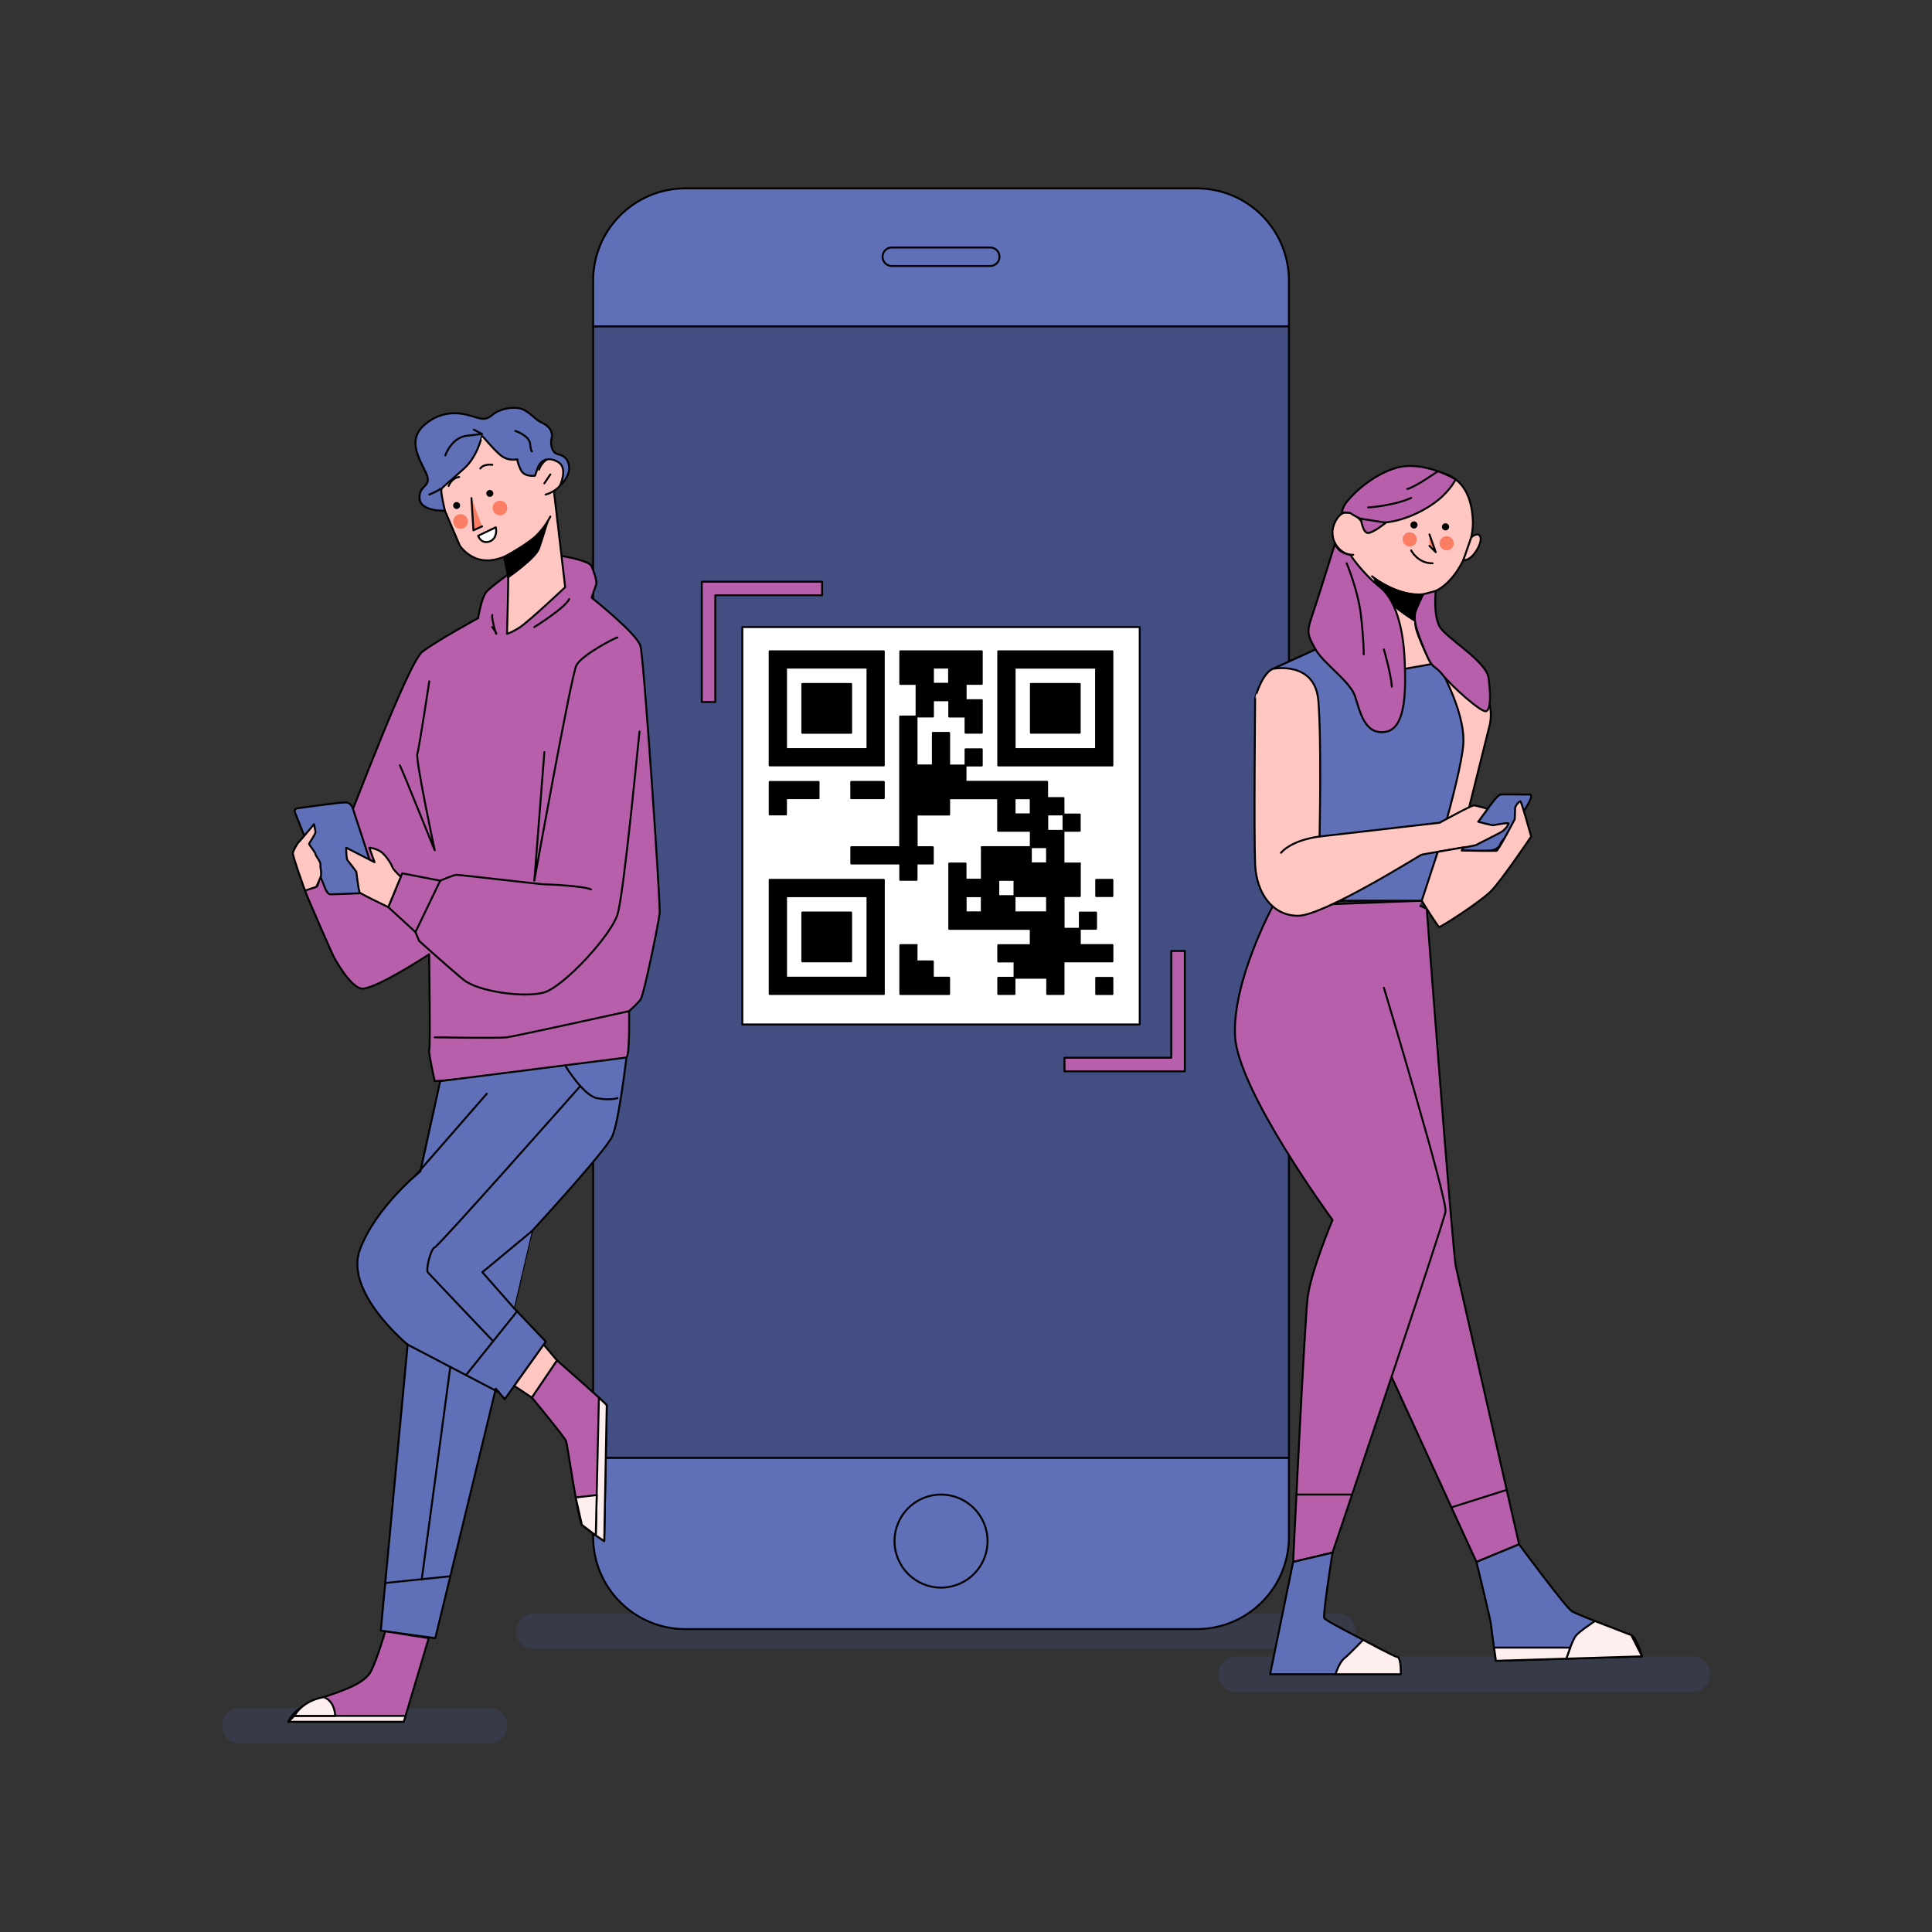 <svg xmlns="http://www.w3.org/2000/svg" xmlns:xlink="http://www.w3.org/1999/xlink" x="0px" y="0px" viewBox="0 0 500 500" style="enable-background:new 0 0 500 500;" xml:space="preserve"><rect x="0" y="0" width="500" height="500" fill="#333333" stroke="none"/><g id="BACKGROUND"></g><g id="OBJECTS">	<g>		<path style="opacity:0.27;fill:#434E82;" d="M346.212,426.785H138.169c-2.545,0-4.608-2.063-4.608-4.608l0,0   c0-2.545,2.063-4.608,4.608-4.608h208.043c2.545,0,4.608,2.063,4.608,4.608l0,0C350.82,424.722,348.757,426.785,346.212,426.785z"></path>					<path style="fill:#5F6FB8;stroke:#000000;stroke-width:0.5;stroke-linecap:round;stroke-linejoin:round;stroke-miterlimit:10;" d="   M333.573,72.621c0-13.181-10.685-23.866-23.866-23.866H177.369c-13.181,0-23.866,10.685-23.866,23.866v11.862h180.069V72.621z"></path>					<rect x="153.503" y="84.483" style="fill:#434E82;stroke:#000000;stroke-width:0.5;stroke-linecap:round;stroke-linejoin:round;stroke-miterlimit:10;" width="180.069" height="292.828"></rect>					<path style="fill:#5F6FB8;stroke:#000000;stroke-width:0.5;stroke-linecap:round;stroke-linejoin:round;stroke-miterlimit:10;" d="   M153.503,377.311v20.436c0,13.181,10.685,23.866,23.866,23.866h132.338c13.181,0,23.866-10.685,23.866-23.866v-20.436H153.503z"></path>					<path style="fill:#5F6FB8;stroke:#000000;stroke-width:0.5;stroke-linecap:round;stroke-linejoin:round;stroke-miterlimit:10;" d="   M256.276,68.843H230.8c-1.323,0-2.396-1.073-2.396-2.396l0,0c0-1.323,1.073-2.396,2.396-2.396h25.475   c1.323,0,2.396,1.073,2.396,2.396l0,0C258.672,67.77,257.599,68.843,256.276,68.843z"></path>					<circle style="fill:#5F6FB8;stroke:#000000;stroke-width:0.5;stroke-linecap:round;stroke-linejoin:round;stroke-miterlimit:10;" cx="243.538" cy="398.835" r="12.037"></circle>					<rect x="192.116" y="162.288" style="fill:#FFFFFF;stroke:#000000;stroke-width:0.5;stroke-linecap:round;stroke-linejoin:round;stroke-miterlimit:10;" width="102.845" height="102.845"></rect>					<polygon style="fill:#B85FAB;stroke:#000000;stroke-width:0.5;stroke-linecap:round;stroke-linejoin:round;stroke-miterlimit:10;" points="   212.762,150.541 185.124,150.541 181.618,150.541 181.618,154.047 181.618,181.684 185.124,181.684 185.124,154.047    212.762,154.047   "></polygon>					<polygon style="fill:#B85FAB;stroke:#000000;stroke-width:0.5;stroke-linecap:round;stroke-linejoin:round;stroke-miterlimit:10;" points="   275.489,277.255 303.127,277.255 306.633,277.255 306.633,273.749 306.633,246.111 303.127,246.111 303.127,273.749    275.489,273.749   "></polygon>		<g>			<g>				<path style="stroke:#000000;stroke-width:0.5;stroke-linecap:round;stroke-linejoin:round;stroke-miterlimit:10;" d="     M199.188,198.087c0-9.855,0-19.685,0-29.534c9.846,0,19.676,0,29.534,0c0,9.832,0,19.671,0,29.534     C218.893,198.087,209.055,198.087,199.188,198.087z M203.423,172.775c0,7.049,0,14.07,0,21.083c7.046,0,14.068,0,21.083,0     c0-7.041,0-14.054,0-21.083C217.474,172.775,210.462,172.775,203.423,172.775z"></path>				<path style="stroke:#000000;stroke-width:0.5;stroke-linecap:round;stroke-linejoin:round;stroke-miterlimit:10;" d="     M287.882,198.097c-9.854,0-19.684,0-29.533,0c0-9.845,0-19.675,0-29.534c9.831,0,19.669,0,29.533,0     C287.882,178.39,287.882,188.229,287.882,198.097z M283.666,172.785c-7.051,0-14.072,0-21.083,0c0,7.047,0,14.068,0,21.082     c7.042,0,14.054,0,21.083,0C283.666,186.835,283.666,179.822,283.666,172.785z"></path>				<path style="stroke:#000000;stroke-width:0.5;stroke-linecap:round;stroke-linejoin:round;stroke-miterlimit:10;" d="     M199.197,227.706c9.855,0,19.685,0,29.534,0c0,9.846,0,19.676,0,29.534c-9.832,0-19.67,0-29.534,0     C199.197,247.412,199.197,237.573,199.197,227.706z M224.509,231.941c-7.049,0-14.07,0-21.083,0c0,7.046,0,14.068,0,21.083     c7.041,0,14.054,0,21.083,0C224.509,245.993,224.509,238.98,224.509,231.941z"></path>				<path style="stroke:#000000;stroke-width:0.5;stroke-linecap:round;stroke-linejoin:round;stroke-miterlimit:10;" d="     M237.206,185.442c0-2.803,0-5.606,0-8.449c-1.414,0-2.803,0-4.211,0c0-2.828,0-5.616,0-8.432c7.018,0,14.04,0,21.085,0     c0,2.793,0,5.589,0,8.413c-1.388,0-2.768,0-4.175,0c0,1.415,0,2.803,0,4.231c1.386,0,2.775,0,4.181,0c0,2.828,0,5.616,0,8.43     c-1.388,0-2.776,0-4.204,0c0-1.389,0-2.777,0-4.192c-1.419,0-2.799,0-4.218,0c0-1.415,0-2.803,0-4.212c-1.419,0-2.799,0-4.218,0     c0,1.38,0,2.769,0,4.201c-1.442,0-2.846,0-4.249,0C237.196,185.432,237.206,185.442,237.206,185.442z M241.443,176.96     c1.415,0,2.802,0,4.181,0c0-1.413,0-2.8,0-4.181c-1.407,0-2.786,0-4.181,0C241.443,174.176,241.443,175.554,241.443,176.96z"></path>				<path style="stroke:#000000;stroke-width:0.5;stroke-linecap:round;stroke-linejoin:round;stroke-miterlimit:10;" d="     M237.197,244.587c0,1.395,0,2.789,0,4.223c1.414,0,2.803,0,4.218,0c0,1.419,0,2.799,0,4.218c1.414,0,2.803,0,4.214,0     c0,1.427,0,2.816,0,4.223c-4.205,0-8.402,0-12.626,0c0-4.201,0-8.405,0-12.654c1.397,0,2.801,0,4.204,0     C237.207,244.597,237.197,244.587,237.197,244.587z"></path>				<path style="stroke:#000000;stroke-width:0.5;stroke-linecap:round;stroke-linejoin:round;stroke-miterlimit:10;" d="     M211.855,206.559c-2.802,0-5.605,0-8.446,0c0,1.412,0,2.8,0,4.209c-1.418,0-2.798,0-4.207,0c0-2.786,0-5.582,0-8.404     c4.192,0,8.396,0,12.643,0c0,1.399,0,2.802,0,4.205L211.855,206.559z"></path>				<path style="stroke:#000000;stroke-width:0.5;stroke-linecap:round;stroke-linejoin:round;stroke-miterlimit:10;" d="     M220.304,206.569c0-1.394,0-2.788,0-4.207c2.81,0,5.604,0,8.423,0c0,1.384,0,2.771,0,4.196c-2.814,0-5.624,0-8.433,0     C220.294,206.559,220.304,206.569,220.304,206.569z"></path>				<path style="stroke:#000000;stroke-width:0.5;stroke-linecap:round;stroke-linejoin:round;stroke-miterlimit:10;" d="     M283.701,227.706c1.397,0,2.776,0,4.181,0c0,1.39,0,2.777,0,4.187c-1.387,0-2.774,0-4.181,0     C283.701,230.506,283.701,229.127,283.701,227.706z"></path>				<path style="stroke:#000000;stroke-width:0.5;stroke-linecap:round;stroke-linejoin:round;stroke-miterlimit:10;" d="     M249.882,198.118c0-1.393,0-2.786,0-4.206c1.4,0,2.787,0,4.198,0c0,1.383,0,2.77,0,4.196c-1.404,0-2.806,0-4.208,0     L249.882,198.118z"></path>				<path style="stroke:#000000;stroke-width:0.5;stroke-linecap:round;stroke-linejoin:round;stroke-miterlimit:10;" d="     M279.461,240.373c0-1.393,0-2.786,0-4.206c1.4,0,2.787,0,4.197,0c0,1.383,0,2.769,0,4.196c-1.404,0-2.806,0-4.207,0     C279.451,240.363,279.461,240.373,279.461,240.373z"></path>				<path style="stroke:#000000;stroke-width:0.5;stroke-linecap:round;stroke-linejoin:round;stroke-miterlimit:10;" d="     M275.225,210.793c1.394,0,2.787,0,4.206,0c0,1.402,0,2.789,0,4.216c-1.402,0-2.804,0-4.206,0l0.01,0.01c0-1.412,0-2.824,0-4.236     L275.225,210.793z"></path>				<path style="stroke:#000000;stroke-width:0.5;stroke-linecap:round;stroke-linejoin:round;stroke-miterlimit:10;" d="     M262.55,253.037c0,1.393,0,2.786,0,4.206c-1.4,0-2.787,0-4.197,0c0-1.383,0-2.769,0-4.196c1.404,0,2.806,0,4.207,0     L262.55,253.037z"></path>				<path style="stroke:#000000;stroke-width:0.5;stroke-linecap:round;stroke-linejoin:round;stroke-miterlimit:10;" d="     M287.882,257.254c-1.404,0-2.782,0-4.181,0c0-1.394,0-2.773,0-4.181c1.38,0,2.767,0,4.181,0     C287.882,254.449,287.882,255.836,287.882,257.254z"></path>				<path style="stroke:#000000;stroke-width:0.5;stroke-linecap:round;stroke-linejoin:round;stroke-miterlimit:10;" d="     M220.275,189.645c-4.223,0-8.419,0-12.633,0c0-4.212,0-8.408,0-12.632c4.199,0,8.404,0,12.633,0     C220.275,181.209,220.275,185.413,220.275,189.645z"></path>				<path style="stroke:#000000;stroke-width:0.5;stroke-linecap:round;stroke-linejoin:round;stroke-miterlimit:10;" d="     M266.796,189.636c0-4.221,0-8.417,0-12.632c4.212,0,8.408,0,12.632,0c0,4.198,0,8.402,0,12.632     C275.233,189.636,271.029,189.636,266.796,189.636z"></path>				<path style="stroke:#000000;stroke-width:0.5;stroke-linecap:round;stroke-linejoin:round;stroke-miterlimit:10;" d="     M207.639,248.793c0-4.222,0-8.418,0-12.633c4.212,0,8.408,0,12.632,0c0,4.198,0,8.403,0,12.633     C216.076,248.793,211.872,248.793,207.639,248.793z"></path>			</g>			<g>				<polygon style="stroke:#000000;stroke-width:0.5;stroke-linecap:round;stroke-linejoin:round;stroke-miterlimit:10;" points="     237.206,244.587 237.197,244.587 237.207,244.597 237.207,244.587     "></polygon>				<polygon style="stroke:#000000;stroke-width:0.5;stroke-linecap:round;stroke-linejoin:round;stroke-miterlimit:10;" points="     262.56,253.047 262.56,253.037 262.55,253.037     "></polygon>				<polygon style="stroke:#000000;stroke-width:0.5;stroke-linecap:round;stroke-linejoin:round;stroke-miterlimit:10;" points="     254.099,219.245 254.11,219.245 254.11,219.235     "></polygon>				<polygon style="stroke:#000000;stroke-width:0.5;stroke-linecap:round;stroke-linejoin:round;stroke-miterlimit:10;" points="     237.196,185.432 237.196,185.442 237.206,185.442     "></polygon>				<polygon style="stroke:#000000;stroke-width:0.5;stroke-linecap:round;stroke-linejoin:round;stroke-miterlimit:10;" points="     279.45,223.461 279.45,223.471 279.46,223.471     "></polygon>				<polygon style="stroke:#000000;stroke-width:0.5;stroke-linecap:round;stroke-linejoin:round;stroke-miterlimit:10;" points="     279.451,240.363 279.451,240.373 279.461,240.373     "></polygon>				<polygon style="stroke:#000000;stroke-width:0.5;stroke-linecap:round;stroke-linejoin:round;stroke-miterlimit:10;" points="     249.872,198.108 249.872,198.118 249.882,198.118     "></polygon>				<path style="stroke:#000000;stroke-width:0.5;stroke-linecap:round;stroke-linejoin:round;stroke-miterlimit:10;" d="     M237.206,227.697c0-1.395,0-2.789,0-4.223c1.406,0,2.794,0,4.202,0c0-1.419,0-2.799,0-4.218c-1.382,0-2.77,0-4.182,0     c0-2.836,0-5.632,0-8.455c2.795,0,5.583,0,8.41,0c0-1.414,0-2.803,0-4.214c4.244,0,8.449,0,12.68,0c0,2.794,0,5.582,0,8.41     c2.823,0,5.619,0,8.458,0c0,1.438,0,2.838,0,4.237c-4.046,0.002-8.092,0.004-12.138,0.006c-0.175,0-0.351,0.004-0.526,0.006     c0,2.798,0,5.597,0,8.42c-1.414,0-2.802,0-4.229,0c0-1.391,0-2.779,0-4.184c-1.417,0-2.795,0-4.211,0v16.904     c7.052,0,14.065,0,21.087,0c0,1.407,0,2.795,0,4.222c-2.82,0-5.616,0-8.409,0c0,1.419,0,2.799,0,4.217c1.407,0,2.795,0,4.213,0     c0,1.43,0,2.821,0,4.212c2.808,0,5.616,0,8.462,0c0,1.443,0,2.831,0,4.212c1.419,0,2.799,0,4.217,0c0-2.816,0-5.613,0-8.448     c4.244,0,8.449,0,12.649,0c0-1.418,0-2.798,0-4.217c-2.816,0-5.612,0-8.438,0c0-1.43,0-2.821,0-4.212c-1.398,0-2.797,0-4.196,0     c0-2.846,0-5.641,0-8.473c1.411,0,2.798,0,4.196,0c0-2.835,0-5.632,0-8.429c-1.399,0-2.799,0-4.225,0c0-2.854,0-5.653,0-8.452     c-1.39,0-2.78,0-4.195,0c0-1.411,0-2.798,0-4.236c1.398,0,2.796,0,4.195,0c0-1.4,0-2.799,0-4.238c-1.431,0-2.819,0-4.233,0     c0-1.419,0-2.799,0-4.216c-7.048,0-14.069,0-21.12,0c0-1.429,0-2.82,0-4.211c-1.399,0-2.799,0-4.235,0c0-2.85,0-5.646,0-8.439     c-1.418,0-2.797,0-4.214,0c0,2.814,0,5.61,0,8.408c-1.426,0-2.814,0-4.221,0c0-0.167,0-0.309,0-0.451     c-0.002-4.065-0.004-8.13-0.006-12.194c-1.399,0-2.799,0-4.232,0c0,11.286,0,22.53,0,33.812c-4.238,0-8.442,0-12.647,0     c0,1.417,0,2.797,0,4.214c4.221,0,8.425,0,12.668,0c0,1.425,0,2.814,0,4.23c1.429,0,2.82,0,4.211,0 M266.751,210.763     c-1.377,0-2.764,0-4.181,0c0-1.404,0-2.782,0-4.18c1.394,0,2.773,0,4.181,0C266.751,207.962,266.751,209.35,266.751,210.763z      M254.088,236.122c-1.394,0-2.773,0-4.181,0c0-1.38,0-2.767,0-4.18c1.377,0,2.764,0,4.181,0     C254.088,233.345,254.088,234.724,254.088,236.122z M258.355,227.714c1.383,0,2.769,0,4.195,0c0,1.401,0,2.799,0,4.197     c-1.39,0-2.78,0-4.195,0C258.355,230.512,258.355,229.125,258.355,227.714z M270.979,236.118c-2.79,0-5.584,0-8.418,0     c0-1.399,0-2.797,0-4.196c2.797,0,5.594,0,8.418,0C270.979,233.32,270.979,234.707,270.979,236.118z M270.979,223.441     c-1.382,0-2.769,0-4.195,0c0-1.401,0-2.799,0-4.197c1.39,0,2.78,0,4.195,0C270.979,220.644,270.979,222.03,270.979,223.441z"></path>				<polygon style="stroke:#000000;stroke-width:0.5;stroke-linecap:round;stroke-linejoin:round;stroke-miterlimit:10;" points="     275.236,210.784 275.225,210.784 275.225,210.793     "></polygon>				<polygon style="stroke:#000000;stroke-width:0.5;stroke-linecap:round;stroke-linejoin:round;stroke-miterlimit:10;" points="     275.225,215.009 275.225,215.019 275.236,215.019     "></polygon>			</g>		</g>	</g>	<path style="opacity:0.27;fill:#434E82;" d="M126.638,451.246H62.057c-2.545,0-4.608-2.063-4.608-4.608l0,0  c0-2.545,2.063-4.608,4.608-4.608h64.581c2.545,0,4.608,2.063,4.608,4.608l0,0C131.246,449.183,129.183,451.246,126.638,451.246z"></path>	<path style="opacity:0.27;fill:#434E82;" d="M437.943,437.899H319.899c-2.545,0-4.608-2.063-4.608-4.608l0,0  c0-2.545,2.063-4.608,4.608-4.608h118.044c2.545,0,4.608,2.063,4.608,4.608l0,0C442.551,435.836,440.488,437.899,437.943,437.899z"></path>	<g>					<path style="fill:#B85FAB;stroke:#000000;stroke-width:0.5;stroke-linecap:round;stroke-linejoin:round;stroke-miterlimit:10;" d="   M145.326,143.925c0.056-0.014,0.308,0.014,0.689,0.075c1.804,0.29,6.501,1.342,7.022,2.438c0.632,1.327,1.517,3.981,1.264,4.803   c-0.253,0.822-1.201,3.413-1.201,3.413s11.736,9.331,12.642,12.501c0.906,3.17,5.208,66.906,4.981,69.17   c-0.226,2.264-4.076,21.283-4.981,22.415c-0.906,1.132-2.943,2.943-2.943,2.943s0.226,11.547-0.679,12   c-0.906,0.453-23.986,4.075-26.031,4.302c-2.045,0.226-23.576,1.811-23.576,1.811s-1.719-7.472-1.414-8.151   c0.304-0.679-0.036-24.679-0.036-24.679s-14.829,9.736-17.773,8.83c-2.943-0.906-6.566-7.472-7.019-8.377   c-0.453-0.906-7.332-16.57-7.332-16.933s1.936-0.605,2.903-0.968c0.968-0.363,0.968-5.08,1.089-5.685   c0.121-0.605,5.685-8.105,7.016-11.008c1.331-2.903,15.725-41.37,19.354-44.152c3.629-2.782,14.445-8.709,14.445-8.709   s0.771-5.081,2.114-6.774c1.343-1.694,12.298-9.258,12.748-9.846"></path>					<path style="fill:#FFC6C2;stroke:#000000;stroke-width:0.5;stroke-linecap:round;stroke-linejoin:round;stroke-miterlimit:10;" d="   M142.426,119.164l3.841,32.8c0,0-9.525,8.987-11.83,10.447c-2.304,1.46-3.226,1.613-3.226,1.613s0.384-12.598,0.307-15.517   c-0.077-2.919-1.152-8.987-1.229-9.218c-0.077-0.23,8.68-19.357,8.68-19.357"></path>					<path style="fill:#FFC6C2;stroke:#000000;stroke-width:0.5;stroke-linecap:round;stroke-linejoin:round;stroke-miterlimit:10;" d="   M142.426,133.682c-2.612,5.3-9.064,10.217-14.749,11.215c-5.684,0.999-8.68-3.687-8.68-3.687l-5.531-12.982   c0,0,0.231-11.906,8.988-16.592c8.757-4.686,13.904-1.306,15.363,0.538c1.46,1.843,2.842,5.223,2.842,5.223"></path>					<path style="fill:#FFC6C2;stroke:#000000;stroke-width:0.5;stroke-linecap:round;stroke-linejoin:round;stroke-miterlimit:10;" d="   M139.507,121.546c0,0,0.691-2.381,2.919-2.996c2.228-0.614,4.378,2.919,3.303,5.761c-1.076,2.842-4.532,3.687-4.532,3.687"></path>					<line style="fill:#FABB9B;stroke:#000000;stroke-width:0.5;stroke-linecap:round;stroke-linejoin:round;stroke-miterlimit:10;" x1="140.883" y1="125.087" x2="142.426" y2="122.785"></line>					<polyline style="fill:#FA7D64;stroke:#000000;stroke-width:0.5;stroke-linecap:round;stroke-linejoin:round;stroke-miterlimit:10;" points="   122.008,128.907 122.521,137.246 124.766,136.22   "></polyline>		<path style="fill:#FA7D64;" d="M131.277,131.473c0,1.045-0.847,1.892-1.893,1.892c-1.045,0-1.892-0.847-1.892-1.892   s0.847-1.893,1.892-1.893C130.43,129.58,131.277,130.428,131.277,131.473z"></path>		<path style="fill:#FA7D64;" d="M121.077,134.969c0,1.045-0.847,1.892-1.892,1.892c-1.045,0-1.893-0.847-1.893-1.892   s0.847-1.892,1.893-1.892C120.23,133.077,121.077,133.924,121.077,134.969z"></path>					<path style="fill:#5F6FB8;stroke:#000000;stroke-width:0.5;stroke-linecap:round;stroke-linejoin:round;stroke-miterlimit:10;" d="   M115.139,132.153c0,0-6.397,0.336-6.566-3.247c-0.17-3.582,3.396-2.733,1.698-6.469c-1.698-3.736-5.01-8.491-0.425-12.481   c4.585-3.991,9.38-3.141,12.162-2.292c2.782,0.849,3.688,1.189,5.485-0.34c1.797-1.528,5.278-2.208,7.401-1.528   c2.123,0.679,3.651,2.855,5.094,3.465s3.255,1.969,2.774,4.091c-0.481,2.123,0.368,3.906,1.472,4.16   c1.104,0.255,2.802,0.764,3.057,3.311c0.255,2.547-2.374,4.878-2.374,4.878s2.205-4.624-0.512-6.152   c-2.717-1.528-4.585-0.34-5.264,1.613c-0.679,1.953-0.679,1.953-0.679,1.953s-2.717,0.425-3.651-1.443   c-0.934-1.868-0.934-2.826-0.934-2.826s-2.356,0.704-4.489-1.164c-2.133-1.868-4.557-4.925-4.619-4.925s-1.08,5.264-4.647,8.491   c-3.566,3.226-5.519,4.755-5.859,5.264C113.921,127.022,115.139,132.153,115.139,132.153z"></path>					<path style="fill:#5F6FB8;stroke:#000000;stroke-width:0.5;stroke-linecap:round;stroke-linejoin:round;stroke-miterlimit:10;" d="   M111.098,127.998c0,0,1.848-0.73,2.829-1.441"></path>					<path style="fill:#5F6FB8;stroke:#000000;stroke-width:0.5;stroke-linecap:round;stroke-linejoin:round;stroke-miterlimit:10;" d="   M115.237,117.86c0,0,1.572-4.61,5.553-5.082c3.982-0.472,3.982-0.472,3.982-0.472l-2.148-1.1"></path>					<path style="fill:#5F6FB8;stroke:#000000;stroke-width:0.5;stroke-linecap:round;stroke-linejoin:round;stroke-miterlimit:10;" d="   M133.364,111.521c0,0,3.615,1.205,3.824,3.301c0.21,2.096,0.471,1.991,0.471,1.991"></path>					<circle style="stroke:#000000;stroke-width:0.5;stroke-linecap:round;stroke-linejoin:round;stroke-miterlimit:10;" cx="126.764" cy="127.696" r="0.648"></circle>					<circle style="stroke:#000000;stroke-width:0.5;stroke-linecap:round;stroke-linejoin:round;stroke-miterlimit:10;" cx="118.176" cy="130.825" r="0.648"></circle>					<path style="fill:#FFFFFF;stroke:#000000;stroke-width:0.5;stroke-linecap:round;stroke-linejoin:round;stroke-miterlimit:10;" d="   M128.309,136.464l-4.564,2.192c0,0,0.611,1.976,2.587,1.581C128.309,139.842,128.633,137.686,128.309,136.464z"></path>		<path style="fill:none;stroke:#000000;stroke-width:0.5;stroke-linecap:round;stroke-linejoin:round;stroke-miterlimit:10;" d="   M127.412,120.287c0,0-2.198-0.34-3.104,0.962"></path>		<path style="fill:none;stroke:#000000;stroke-width:0.5;stroke-linecap:round;stroke-linejoin:round;stroke-miterlimit:10;" d="   M116.101,125.777c0,0,0.749-2.094,2.723-2.321"></path>		<path style="stroke:#000000;stroke-width:0.5;stroke-linecap:round;stroke-linejoin:round;stroke-miterlimit:10;" d="   M141.712,134.969c0,0-1.326,4.393-2.205,6.94c-0.878,2.547-7.979,7.472-7.979,7.472l-1.063-5.258c0,0,4.348-2.265,7.812-4.985   C141.742,136.419,141.712,134.969,141.712,134.969z"></path>					<path style="fill:#B85FAB;stroke:#000000;stroke-width:0.5;stroke-linecap:round;stroke-linejoin:round;stroke-miterlimit:10;" d="   M159.804,164.985c-0.57,0-9.316,4.563-10.647,7.225c-1.331,2.662-10.879,55.707-10.879,55.707l2.605-33.272"></path>					<path style="fill:#B85FAB;stroke:#000000;stroke-width:0.5;stroke-linecap:round;stroke-linejoin:round;stroke-miterlimit:10;" d="   M165.508,189.322c-0.19,1.141-3.993,41.828-5.704,47.341c-1.711,5.514-13.886,18.632-18.921,20.153   c-5.035,1.521-17.14-0.19-20.879-3.232c-3.739-3.042-11.534-10.077-11.534-10.077l-0.952-2.282l-7.033-6.464l3.612-8.746   l9.83,1.901c0,0,3.498-1.521,4.249-1.521s21.848,2.472,22.707,2.472c0.859,0,10.175,0.38,12.076,1.331"></path>					<path style="fill:#B85FAB;stroke:#000000;stroke-width:0.5;stroke-linecap:round;stroke-linejoin:round;stroke-miterlimit:10;" d="   M103.478,198.06c0.453,0.679,9.239,22.641,9.035,21.962c-0.205-0.679-4.978-23.547-4.516-24.906   c0.462-1.359,3.101-18.792,3.101-18.792"></path>					<path style="fill:#B85FAB;stroke:#000000;stroke-width:0.5;stroke-linecap:round;stroke-linejoin:round;stroke-miterlimit:10;" d="   M138.278,162.288c0,0,8.005-4.984,9.029-7.259"></path>					<path style="fill:#B85FAB;stroke:#000000;stroke-width:0.5;stroke-linecap:round;stroke-linejoin:round;stroke-miterlimit:10;" d="   M127.412,159.146c-0.317,0.325,0.813,4.773,1.006,4.878c0.193,0.106-0.584-1.303-1.062-1.736"></path>					<line style="fill:#B85FAB;stroke:#000000;stroke-width:0.5;stroke-linecap:round;stroke-linejoin:round;stroke-miterlimit:10;" x1="113.927" y1="227.917" x2="107.518" y2="241.226"></line>					<path style="fill:#5F6FB8;stroke:#000000;stroke-width:0.5;stroke-linecap:round;stroke-linejoin:round;stroke-miterlimit:10;" d="   M76.33,210.221l7.857,19.786c0,0,0.568,1.325,1.136,1.42c0.568,0.095,11.12-0.379,11.335-0.473   c0.215-0.095,1.256-0.379,1.256-1.041c0-0.663-6.561-20.571-6.561-20.571s-0.437-1.581-1.766-1.676   c-1.329-0.095-12.595,1.515-12.595,1.515S75.979,209.338,76.33,210.221z"></path>					<path style="fill:#FFC6C2;stroke:#000000;stroke-width:0.5;stroke-linecap:round;stroke-linejoin:round;stroke-miterlimit:10;" d="   M103.728,226.909c0,0-2-1.833-2.225-2.582c-0.225-0.75-1.649-2.998-2.923-3.897c-1.274-0.899-2.998-1.049-2.998-1.049l1.349,3.764   l-7.345-3.764c0,0,0,2.923,0.375,3.298c0.375,0.375,2.248,2.923,2.248,2.923s0.6,5.021,0.899,5.396   c0.3,0.375,7.375,3.765,7.375,3.765L103.728,226.909z"></path>					<path style="fill:#FFC6C2;stroke:#000000;stroke-width:0.5;stroke-linecap:round;stroke-linejoin:round;stroke-miterlimit:10;" d="   M78.938,230.485c0,0-3.291-9.082-3.141-9.756c0.15-0.675,1.038-2.323,1.568-2.848s3.903-4.572,3.903-4.572   s0.375,1.724,0.375,2.098c0,0.375-1.499,2.698-1.649,2.923c-0.15,0.225,1.574,2.099,1.649,2.698   c0.075,0.6,1.363,1.872,1.287,2.803c-0.075,0.931,0.439,2.144,0.003,3.239c-0.436,1.094-1.092,2.447-1.092,2.447L78.938,230.485z"></path>					<path style="fill:#B85FAB;stroke:#000000;stroke-width:0.5;stroke-linecap:round;stroke-linejoin:round;stroke-miterlimit:10;" d="   M112.516,268.454c0,0,16.494,0.292,18.687,0c2.193-0.293,31.595-6.771,31.595-6.771"></path>					<path style="fill:#5F6FB8;stroke:#000000;stroke-width:0.5;stroke-linecap:round;stroke-linejoin:round;stroke-miterlimit:10;" d="   M162.12,273.683c0,0-1.922,16.517-3.661,20.383c-1.74,3.866-20.801,24.547-20.801,24.547l-4.661,19.908l8.26,8.698l-10.631,14.883   l-2.319-2.706l-15.656,64.556l-14.109-1.933l6.958-74.027c0,0-16.429-13.53-12.37-24.547s15.656-20.294,15.656-20.294   l5.142-23.354L162.12,273.683z"></path>					<line style="fill:#5F6FB8;stroke:#000000;stroke-width:0.5;stroke-linecap:round;stroke-linejoin:round;stroke-miterlimit:10;" x1="107.518" y1="304.229" x2="125.987" y2="283.049"></line>					<polyline style="fill:#5F6FB8;stroke:#000000;stroke-width:0.5;stroke-linecap:round;stroke-linejoin:round;stroke-miterlimit:10;" points="   137.658,318.612 124.835,329.243 132.996,338.52   "></polyline>					<line style="fill:#5F6FB8;stroke:#000000;stroke-width:0.5;stroke-linecap:round;stroke-linejoin:round;stroke-miterlimit:10;" x1="105.499" y1="347.991" x2="129.098" y2="360.318"></line>					<line style="fill:#5F6FB8;stroke:#000000;stroke-width:0.5;stroke-linecap:round;stroke-linejoin:round;stroke-miterlimit:10;" x1="120.596" y1="355.877" x2="133.816" y2="339.384"></line>					<line style="fill:#5F6FB8;stroke:#000000;stroke-width:0.5;stroke-linecap:round;stroke-linejoin:round;stroke-miterlimit:10;" x1="99.701" y1="409.68" x2="116.536" y2="407.929"></line>					<polygon style="fill:#FFC6C2;stroke:#000000;stroke-width:0.5;stroke-linecap:round;stroke-linejoin:round;stroke-miterlimit:10;" points="   133.081,358.664 137.658,361.705 144.168,352.086 140.704,347.991   "></polygon>					<path style="fill:#B85FAB;stroke:#000000;stroke-width:0.5;stroke-linecap:round;stroke-linejoin:round;stroke-miterlimit:10;" d="   M137.658,361.705c0,0,8.476,10.227,8.848,11.251c0.372,1.024,3.165,20.666,4.096,21.69c0.931,1.024,5.772,4.189,5.772,4.189   s0.652-34.909,0.652-35.188s-12.857-11.561-12.857-11.561L137.658,361.705z"></path>					<path style="fill:#B85FAB;stroke:#000000;stroke-width:0.5;stroke-linecap:round;stroke-linejoin:round;stroke-miterlimit:10;" d="   M110.95,423.951l-6.453,21.638H74.61c0,0,1.358-3.906,8.321-6.113c6.962-2.207,11.547-4.075,13.075-6.962   c1.528-2.887,3.694-10.336,3.694-10.336L110.95,423.951z"></path>					<polygon style="fill:#FFEEED;stroke:#000000;stroke-width:0.5;stroke-linecap:round;stroke-linejoin:round;stroke-miterlimit:10;" points="   154.996,361.705 154.187,397.366 156.373,398.835 157.025,363.647   "></polygon>					<polygon style="fill:#FFEEED;stroke:#000000;stroke-width:0.5;stroke-linecap:round;stroke-linejoin:round;stroke-miterlimit:10;" points="   148.984,387.545 154.424,386.927 154.187,397.366 150.602,394.646   "></polygon>					<polygon style="fill:#FFEEED;stroke:#000000;stroke-width:0.5;stroke-linecap:round;stroke-linejoin:round;stroke-miterlimit:10;" points="   104.951,444.066 76.201,444.066 74.61,445.588 104.497,445.588   "></polygon>					<path style="fill:#FFEEED;stroke:#000000;stroke-width:0.5;stroke-linecap:round;stroke-linejoin:round;stroke-miterlimit:10;" d="   M83.746,439.214c0,0,2.773,0.681,3.01,4.852H76.201C76.201,444.066,78.008,440.271,83.746,439.214z"></path>					<path style="fill:#5F6FB8;stroke:#000000;stroke-width:0.5;stroke-linecap:round;stroke-linejoin:round;stroke-miterlimit:10;" d="   M146.462,276.083c0,0,4.569,7.424,7.996,8.11c3.427,0.685,5.346,0,5.346,0"></path>		<path style="fill:none;stroke:#000000;stroke-width:0.5;stroke-linecap:round;stroke-linejoin:round;stroke-miterlimit:10;" d="   M150.189,281.065c0,0-36.615,41.41-37.672,41.75c-1.057,0.34-2.361,5.773-1.794,6.453c0.567,0.679,16.579,17.491,16.579,17.491"></path>					<line style="fill:#5F6FB8;stroke:#000000;stroke-width:0.5;stroke-linecap:round;stroke-linejoin:round;stroke-miterlimit:10;" x1="116.536" y1="353.756" x2="109.138" y2="408.804"></line>	</g>	<g>					<path style="fill:#B85FAB;stroke:#000000;stroke-width:0.5;stroke-linecap:round;stroke-linejoin:round;stroke-miterlimit:10;" d="   M369.232,235.166c0,0,6.738,89.131,7.542,92.618c0.805,3.487,16.362,71.885,16.362,71.885l-11.029,4.56l-28.052-61.156   l-7.117-97.366l10.6-15.557L369.232,235.166z"></path>					<path style="fill:#B85FAB;stroke:#000000;stroke-width:0.5;stroke-linecap:round;stroke-linejoin:round;stroke-miterlimit:10;" d="   M367.945,233.104l-38.574,1.466c0,0-10.535,19.451-9.73,33.667c0.805,14.216,25.213,47.476,25.213,47.476   s-5.633,13.411-6.438,20.117c-0.805,6.706-3.755,68.398-3.755,68.398l10.193-2.414c0,0,28.7-85.028,29.237-88.247   c0.537-3.219-15.941-57.937-15.941-57.937"></path>					<path style="fill:#FFC6C2;stroke:#000000;stroke-width:0.5;stroke-linecap:round;stroke-linejoin:round;stroke-miterlimit:10;" d="   M378.268,171.886c0,0,9.033,6.294,7.353,15.365l-6.4,25.653l-8.053,3.587c0,0,0.463-40.532,0.37-40.902   C371.447,175.218,378.268,171.886,378.268,171.886z"></path>					<path style="fill:#5F6FB8;stroke:#000000;stroke-width:0.5;stroke-linecap:round;stroke-linejoin:round;stroke-miterlimit:10;" d="   M382.557,212.673l2.45-3.346c0,0,2.515-3.578,3.277-3.687c0.762-0.109,7.403,0,7.403,0s1.306-0.544,0,2.068   c-1.306,2.613-7.294,10.451-7.294,10.451s-0.317,1.742-2.772,1.96c-2.454,0.218-7.353,0-7.353,0L382.557,212.673z"></path>					<path style="fill:#5F6FB8;stroke:#000000;stroke-width:0.5;stroke-linecap:round;stroke-linejoin:round;stroke-miterlimit:10;" d="   M340.467,168.073l-0.967,0.439l-10.128,4.594c0,0,10.903-1.386,11.095,8.515c0.192,9.901,1.578,51.484,1.578,51.484h26.301   c0,0,9.798-31.682,10.362-40.593s-7.137-21.584-7.137-21.584l-10.912,2.178"></path>					<path style="fill:#FFC6C2;stroke:#000000;stroke-width:0.5;stroke-linecap:round;stroke-linejoin:round;stroke-miterlimit:10;" d="   M367.265,152.043c0,0-1.508,7.654-0.812,10.553c0.696,2.899,3.943,9.278,3.943,9.278s-12.757,2.435-15.772,2.203   c-3.015-0.232-7.074-10.553-7.306-11.481c-0.232-0.928-1.392-21.686,1.971-25.165s7.074-3.943,7.074-3.943L367.265,152.043z"></path>					<path style="fill:#FFC6C2;stroke:#000000;stroke-width:0.5;stroke-linecap:round;stroke-linejoin:round;stroke-miterlimit:10;" d="   M350.682,133.256c1.16-3.827,7.422-10.553,17.457-11.249c10.035-0.696,12.811,6.146,13.043,12.873   c0.232,6.726-4.871,17.859-12.293,18.903s-13.8-4.639-13.8-4.639"></path>					<path style="fill:#FFC6C2;stroke:#000000;stroke-width:0.5;stroke-linecap:round;stroke-linejoin:round;stroke-miterlimit:10;" d="   M352.189,134.763c0,0-3.827-4.871-6.494,0c-2.667,4.871,1.508,9.161,4.523,8.814"></path>					<path style="fill:#FFC6C2;stroke:#000000;stroke-width:0.5;stroke-linecap:round;stroke-linejoin:round;stroke-miterlimit:10;" d="   M380.768,139.039c0,0,1.922-1.638,2.385,0c0.464,1.638-2.182,6.265-4.445,5.912L380.768,139.039z"></path>					<polyline style="fill:#FA7D64;stroke:#000000;stroke-width:0.5;stroke-linecap:round;stroke-linejoin:round;stroke-miterlimit:10;" points="   369.941,138.311 371.57,142.901 369.941,141.272   "></polyline>		<path style="stroke:#000000;stroke-width:0.5;stroke-linecap:round;stroke-linejoin:round;stroke-miterlimit:10;" d="   M355.763,149.689c0,0,6.472,4.783,12.583,4.101c0,0-1.916,3.313-1.993,4.807c-0.077,1.494-0.081,2.108-0.081,2.108   S356.581,155.13,355.763,149.689z"></path>		<path style="stroke:#000000;stroke-width:0.417;stroke-linecap:round;stroke-linejoin:round;stroke-miterlimit:10;" d="   M366.662,135.853c0,0.401-0.325,0.726-0.726,0.726c-0.401,0-0.726-0.325-0.726-0.726c0-0.401,0.325-0.726,0.726-0.726   C366.336,135.126,366.662,135.452,366.662,135.853z"></path>		<path style="stroke:#000000;stroke-width:0.417;stroke-linecap:round;stroke-linejoin:round;stroke-miterlimit:10;" d="   M374.822,136.339c0,0.401-0.325,0.726-0.726,0.726s-0.726-0.325-0.726-0.726c0-0.401,0.325-0.726,0.726-0.726   S374.822,135.938,374.822,136.339z"></path>		<circle style="fill:#FA7D64;" cx="364.827" cy="139.603" r="1.835"></circle>		<path style="fill:#FA7D64;" d="M376.228,140.606c0,1.013-0.821,1.835-1.835,1.835c-1.013,0-1.835-0.822-1.835-1.835   c0-1.013,0.822-1.835,1.835-1.835C375.406,138.771,376.228,139.593,376.228,140.606z"></path>					<path style="fill:#FFC6C2;stroke:#000000;stroke-width:0.5;stroke-linecap:round;stroke-linejoin:round;stroke-miterlimit:10;" d="   M365.209,142.441c0,0,1.705,3.404,5.546,3.336"></path>					<path style="fill:#B85FAB;stroke:#000000;stroke-width:0.5;stroke-linecap:round;stroke-linejoin:round;stroke-miterlimit:10;" d="   M349.436,132.738c0,0,4.027,3.215,9.863,2.388c5.835-0.827,11.432-4.187,14.071-6.751c2.639-2.564,3.328-4.309,3.328-4.309   s-8.558-5.239-15.808-2.852c-7.25,2.387-12.289,8.311-12.908,9.46c-0.619,1.149-0.707,1.924-0.707,1.924L349.436,132.738z"></path>					<path style="fill:#B85FAB;stroke:#000000;stroke-width:0.5;stroke-linecap:round;stroke-linejoin:round;stroke-miterlimit:10;" d="   M349.485,143.597c0,0,2.829,4.495,7.692,8.385c4.863,3.89,6.189,13.439,6.366,19.274c0.177,5.835,0.682,17.152-4.875,18.124   c-5.558,0.973-6.7-5.305-7.985-9.195c-1.285-3.89-8.182-8.488-10.215-12.113c-2.034-3.625-2.387-4.421-0.973-8.488   c1.415-4.067,6.026-18.979,6.026-18.979S345.86,142.992,349.485,143.597z"></path>					<path style="fill:#B85FAB;stroke:#000000;stroke-width:0.5;stroke-linecap:round;stroke-linejoin:round;stroke-miterlimit:10;" d="   M371.57,152.939c0,0-0.677,6.177,0.988,9.192c1.665,3.015,12.102,8.93,12.682,13.336c0.58,4.407,0.58,8.002-0.58,8.582   c-1.16,0.58-9.13-6.61-11.291-9.394c-2.161-2.783-2.508-1.041-4.595-6.145c-2.087-5.104-3.263-8.27-2.272-10.69   c0.991-2.42,1.844-4.031,1.844-4.031L371.57,152.939z"></path>					<path style="fill:#FFC6C2;stroke:#000000;stroke-width:0.5;stroke-linecap:round;stroke-linejoin:round;stroke-miterlimit:10;" d="   M329.372,173.106c0,0,10.967-2.247,11.82,8.27c0.853,10.517,0.309,35.114,0.309,35.114l31.057-3.562c0,0,8.266-4.558,8.923-4.499   c0.657,0.06,3.526,0.896,3.526,0.896l-2.45,3.346c0,0,3.585,0.956,3.884,0.896c0.299-0.06,3.824-0.717,3.944-0.478   c0.119,0.239-0.657,1.315-1.374,1.912c-0.717,0.598-6.394,3.287-6.872,3.645c-0.478,0.358-13.725,2.28-14.404,2.619   c-0.679,0.34-25.245,15.736-31.811,15.736s-10.755-5.774-11.094-13.245c-0.34-7.472,0-43.132,0-43.132   S326.493,174.412,329.372,173.106z"></path>					<path style="fill:#FFC6C2;stroke:#000000;stroke-width:0.5;stroke-linecap:round;stroke-linejoin:round;stroke-miterlimit:10;" d="   M341.501,216.49c0,0-6.823,0.702-9.993,4.211"></path>					<path style="fill:#B85FAB;stroke:#000000;stroke-width:0.5;stroke-linecap:round;stroke-linejoin:round;stroke-miterlimit:10;" d="   M352.189,134.247c0,0,0.483,3.716,1.865,3.687c1.382-0.029,4.613-2.672,4.613-2.672L352.189,134.247z"></path>					<path style="fill:#FFC6C2;stroke:#000000;stroke-width:0.5;stroke-linecap:round;stroke-linejoin:round;stroke-miterlimit:10;" d="   M367.945,233.104c0,0,4.126,6.701,4.519,6.799c0.393,0.098,10.618-6.484,13.365-9.235c2.747-2.751,10.438-14.178,10.438-14.178   s-2.484-9.008-2.779-9.106c-0.295-0.098-1.375,1.179-1.375,1.768c0,0.59-0.098,2.849-0.098,2.849s-4.288,8.273-4.747,8.214   c-0.46-0.059-2.226,0.023-2.621,0c-0.395-0.023-6.379-0.097-6.379-0.097l0.469-0.814l-6.637,1.14L367.945,233.104z"></path>					<path style="fill:#B85FAB;stroke:#000000;stroke-width:0.5;stroke-linecap:round;stroke-linejoin:round;stroke-miterlimit:10;" d="   M348.516,145.778c0,0,2.928,6.97,3.673,13.284c0.745,6.314,0.745,10.295,0.745,10.295"></path>					<path style="fill:#B85FAB;stroke:#000000;stroke-width:0.5;stroke-linecap:round;stroke-linejoin:round;stroke-miterlimit:10;" d="   M358.151,168.073c0,0,1.784,6.089,2.059,9.658"></path>					<path style="fill:#B85FAB;stroke:#000000;stroke-width:0.5;stroke-linecap:round;stroke-linejoin:round;stroke-miterlimit:10;" d="   M354.055,131.334c0,0,6.545-0.412,11.155-2.471"></path>					<path style="fill:#B85FAB;stroke:#000000;stroke-width:0.5;stroke-linecap:round;stroke-linejoin:round;stroke-miterlimit:10;" d="   M372.113,121.958c0,0-6.137,4.297-7.922,4.572"></path>					<line style="fill:#B85FAB;stroke:#000000;stroke-width:0.5;stroke-linecap:round;stroke-linejoin:round;stroke-miterlimit:10;" x1="375.63" y1="390.108" x2="389.931" y2="385.581"></line>					<line style="fill:#B85FAB;stroke:#000000;stroke-width:0.5;stroke-linecap:round;stroke-linejoin:round;stroke-miterlimit:10;" x1="335.517" y1="386.787" x2="349.917" y2="386.787"></line>					<path style="fill:#5F6FB8;stroke:#000000;stroke-width:0.5;stroke-linecap:round;stroke-linejoin:round;stroke-miterlimit:10;" d="   M334.662,404.228l-5.958,29.062h33.822c0,0,0.184-3.125-1.838-4.595c-2.022-1.47-17.562-9.027-17.971-9.936   c-0.41-0.909,2.138-16.945,2.138-16.945L334.662,404.228z"></path>					<path style="fill:#5F6FB8;stroke:#000000;stroke-width:0.5;stroke-linecap:round;stroke-linejoin:round;stroke-miterlimit:10;" d="   M382.107,404.228c0,0,0.048,0.197,0.134,0.549c0.658,2.697,3.516,14.464,3.629,15.707c0.128,1.406,1.278,9.329,1.278,9.329   l37.829-1.15c0,0-1.406-4.984-2.812-5.496c-1.406-0.511-13.803-5.265-15.336-6.147c-1.534-0.882-13.694-17.353-13.694-17.353   L382.107,404.228z"></path>					<path style="fill:#FFEEED;stroke:#000000;stroke-width:0.5;stroke-linecap:round;stroke-linejoin:round;stroke-miterlimit:10;" d="   M412.768,419.531c0,0-3.931,2.592-4.896,3.75c-0.964,1.157-2.508,5.979-2.508,5.979l19.613-0.596l-2.812-5.496L412.768,419.531z"></path>					<polygon style="fill:#FFEEED;stroke:#000000;stroke-width:0.5;stroke-linecap:round;stroke-linejoin:round;stroke-miterlimit:10;" points="   386.659,426.402 406.372,426.402 405.365,429.26 387.148,429.814   "></polygon>					<path style="fill:#FFEEED;stroke:#000000;stroke-width:0.5;stroke-linecap:round;stroke-linejoin:round;stroke-miterlimit:10;" d="   M352.783,424.395c0,0-3.714,3.877-4.957,4.865c-1.243,0.988-2.208,4.031-2.208,4.031h16.909c0,0,0.101-4.3-0.869-4.448   C360.688,428.695,352.783,424.395,352.783,424.395z"></path>	</g></g></svg>